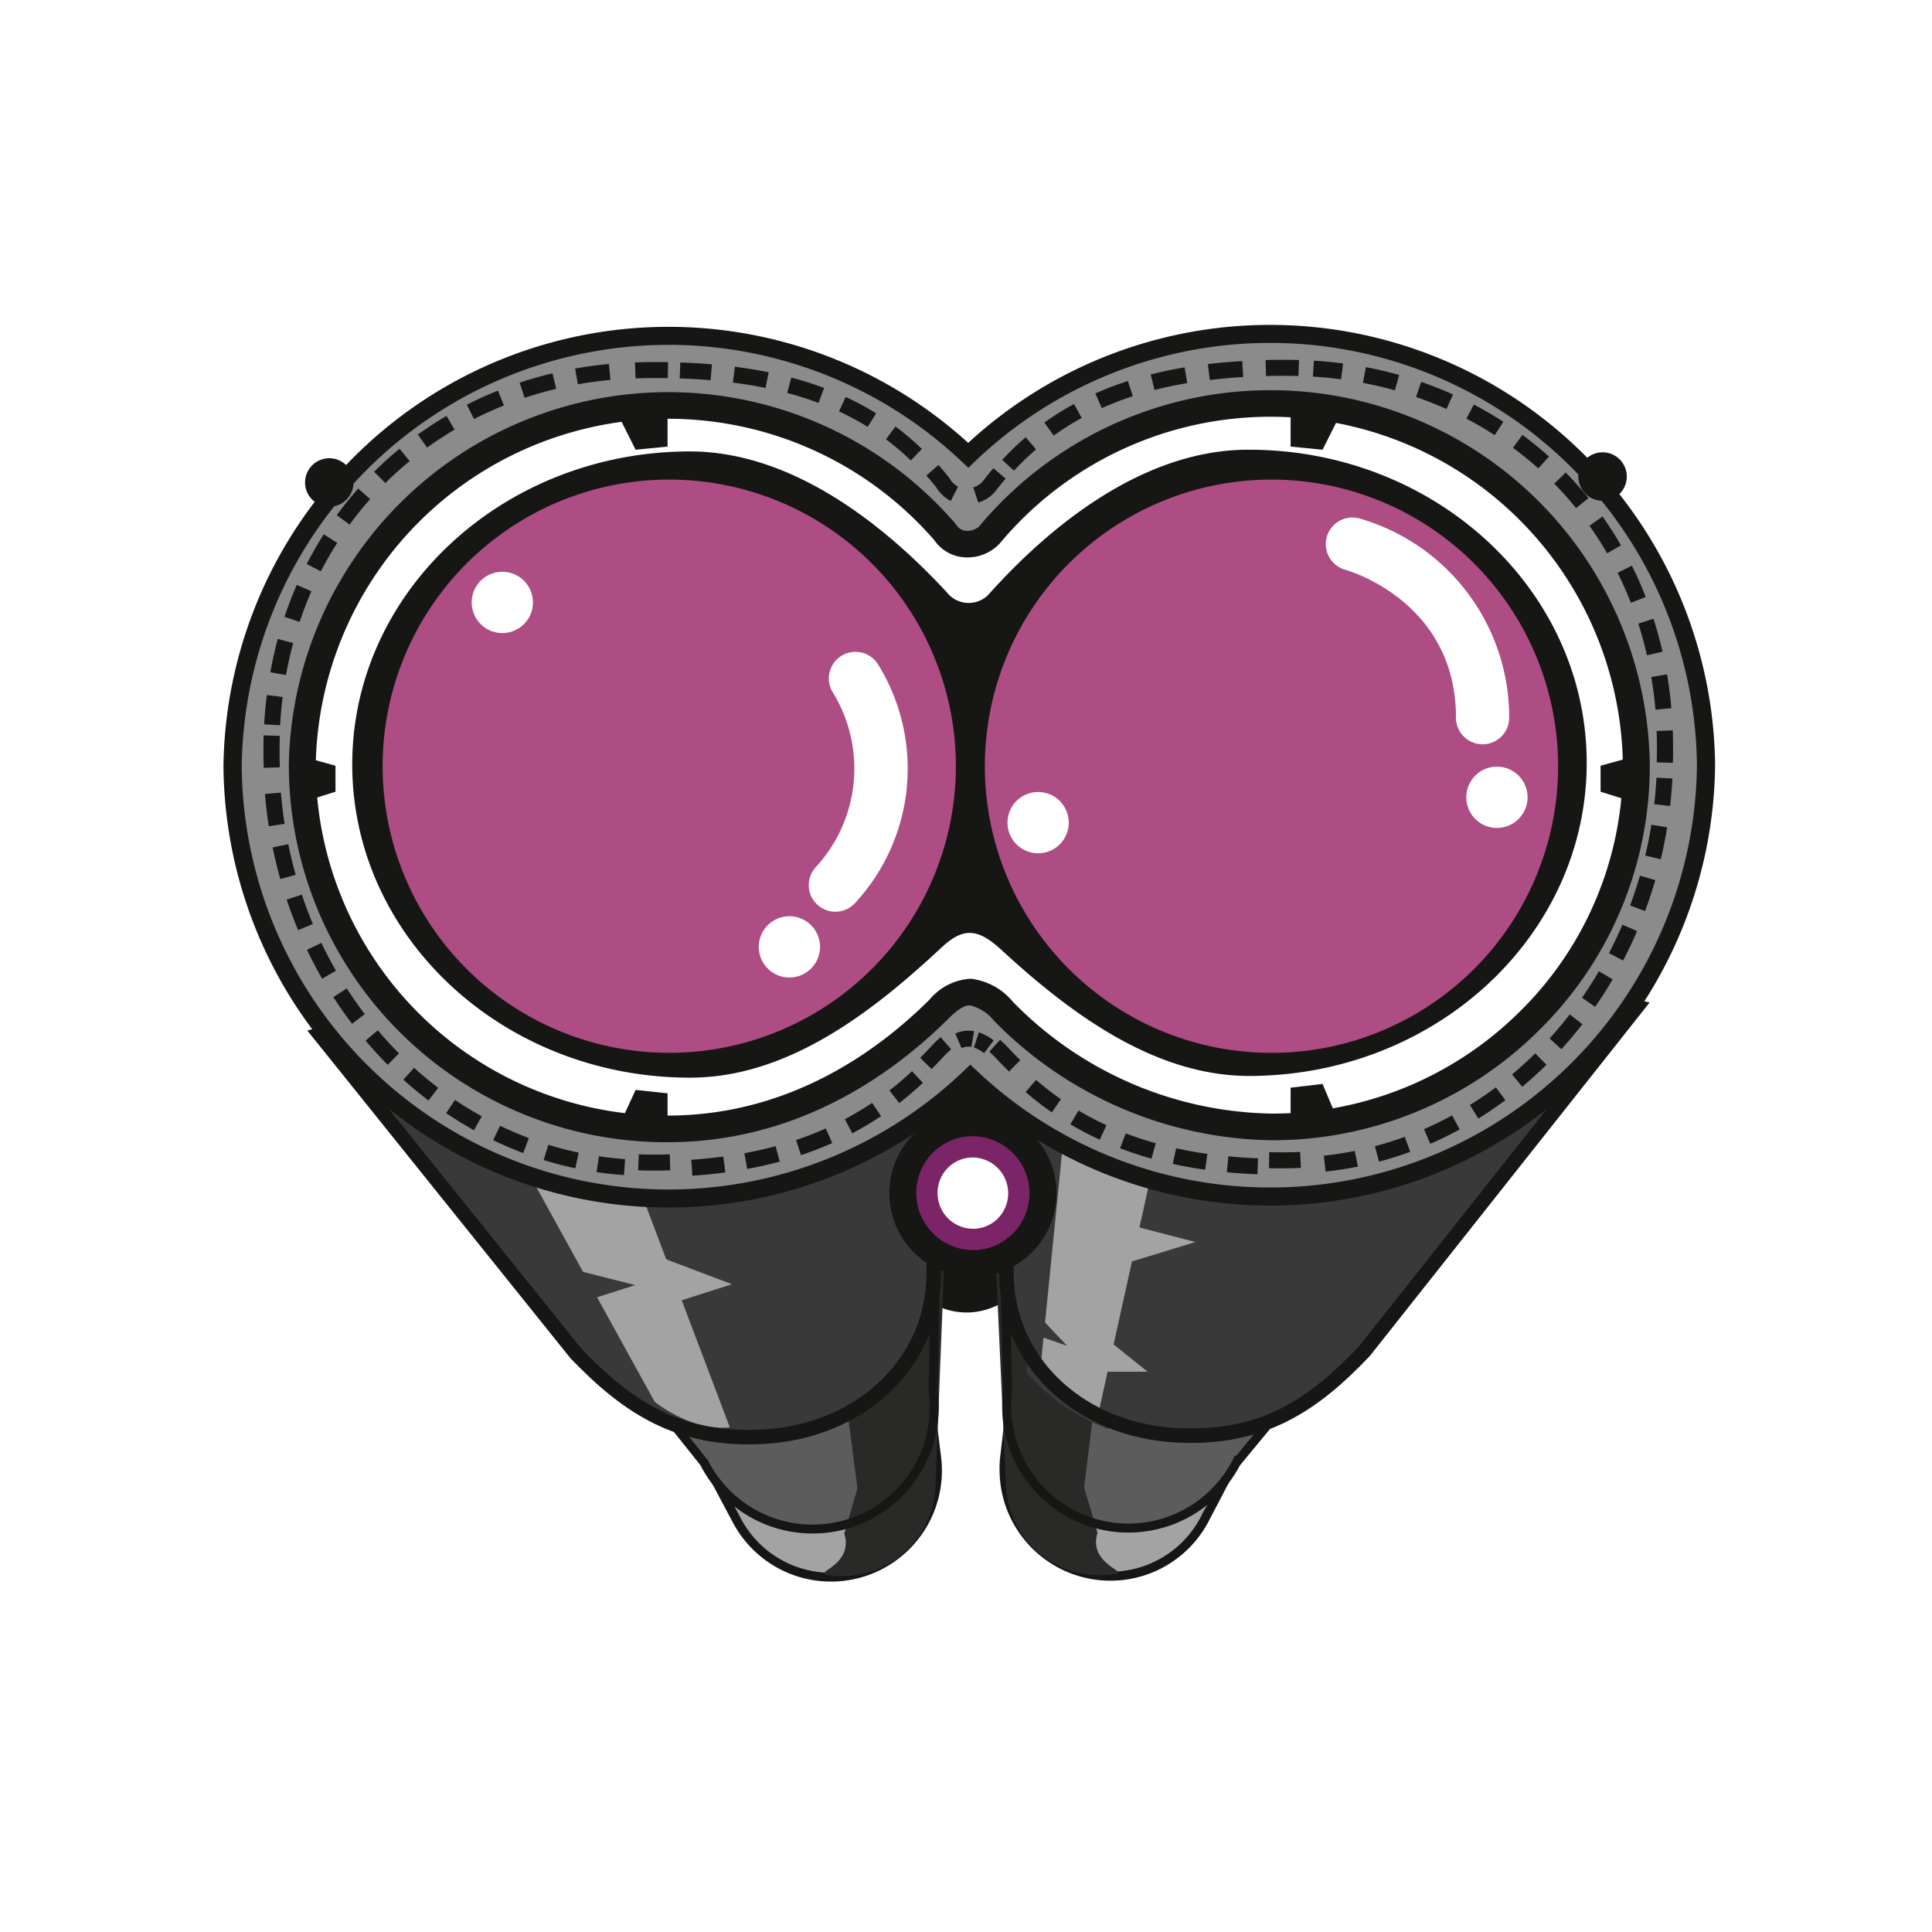 <svg xmlns="http://www.w3.org/2000/svg" width="130" height="130" viewBox="0 0 130 130">
    <defs>
        <filter id="Path_29987" x="6.5" y="15" width="117" height="104" filterUnits="userSpaceOnUse">
            <feOffset dy="2"/>
            <feGaussianBlur stdDeviation="1.5" result="blur"/>
            <feFlood flood-opacity=".161"/>
            <feComposite operator="in" in2="blur"/>
            <feComposite in="SourceGraphic"/>
        </filter>
        <style>
            .cls-2{fill:#fff}.cls-3{fill:#161615}.cls-4{fill:#a3a3a3}.cls-5{fill:#5d5c5c}.cls-6{fill:#292928}.cls-7{fill:#3a3939}.cls-10{fill:#ae4d83}
        </style>
    </defs>
    <g id="ar_science_v01_marker_binoculars" transform="translate(-380.339 -282.073)">
        <path id="Rectangle_814" data-name="Rectangle 814" transform="translate(380.339 282.073)" style="fill:none" d="M0 0h130v130H0z"/>
        <g id="Group_4726" data-name="Group 4726" transform="translate(16.662 164.715)">
            <g transform="translate(363.68 117.36)" style="filter:url(#Path_29987)">
                <path id="Path_29987-2" data-name="Path 29987" class="cls-2" d="M439.825 229.83c2.656-.157 5.369-1.594 6.442-3.727 1.158-2.3 3.511-7.085 3.687-7.393l2.175-1.25c2.962-1.4 5.456-4.763 7.114-6.506l16.119-20.632a60.477 60.477 0 0 0 4.731-7.2c2.2-4.526 2.6-9.987 2.583-15.072a33.367 33.367 0 0 0-47.247-30.17 55.765 55.765 0 0 1-5.624 2.408c-1.7.591-2.378.694-4.825-.648-1.173-.591-1.28-.757-2.343-1.286-.612-.305-.612-.305-1.319-.61a34.2 34.2 0 0 0-8.5-2.408 33.378 33.378 0 0 0-38.141 33.064c.028 8.431 2.488 16.461 8.27 22.629l15.11 19.394s3.7 4.457 5.526 5.507a14.071 14.071 0 0 0 1.594 1l1.923 1.67c.177.307.37.609.575.9a25.591 25.591 0 0 0 2.026 4.521 14.8 14.8 0 0 0 6.467 5.334c5.1 1.422 11.794-1.331 12.582-3.69a13.787 13.787 0 0 0 11.075 4.165z" transform="translate(-363.68 -117.36)"/>
            </g>
            <path id="Path_29988" data-name="Path 29988" class="cls-2" d="M486.792 177.889a29.112 29.112 0 0 0-6.3-18.024 1.642 1.642 0 1 0-2.1-2.382 29.281 29.281 0 0 0-41.247-.523 29.278 29.278 0 0 0-41.492 1.057 1.641 1.641 0 1 0-1.987 2.33 29.219 29.219 0 0 0-.852 34.382l-.133.034 6.743 8.274L410.98 217.4a21.4 21.4 0 0 0 4.932 4 10.192 10.192 0 0 0 1.531.942l1.9 2.264h.008a8.357 8.357 0 0 0 1.2 1.743l-.281-.17 1.149 2.161h.005a7.233 7.233 0 0 0 13.663-4.125l-.234-1.9a8.246 8.246 0 0 0 .057-2.567l.067-3.589.058-1.456c.023-.09.044-.182.064-.273a4.912 4.912 0 0 0 1.951.4 5.015 5.015 0 0 0 2.436-.659l.085 1.838.094 3.714a8.255 8.255 0 0 0 .073 2.564l-.223 1.9a7.232 7.232 0 0 0 13.688 4.035h.007l1.135-2.17c-.09.057-.185.115-.28.173a8.371 8.371 0 0 0 1.192-1.751l.034.01 2.185-2.646a19.16 19.16 0 0 0 6.1-4.623l2.8-3.537 15.483-19.254-.124-.03a29.1 29.1 0 0 0 5.05-16.52" transform="translate(-8.317 -8.897)"/>
            <path id="Path_29989" data-name="Path 29989" class="cls-3" d="M503.6 278.231c-.022-6.448 3.253-11.686 7.313-11.7s7.369 5.2 7.39 11.65-3.253 11.685-7.314 11.7-7.367-5.2-7.389-11.649" transform="translate(-82.257 -84.043)"/>
            <path id="Path_29990" data-name="Path 29990" class="cls-2" d="M503.069 277.82c0-6.514 3.358-11.813 7.5-11.828s7.56 5.3 7.582 11.843v.063A15.848 15.848 0 0 1 516 286.2c-1.418 2.266-3.317 3.517-5.347 3.524s-3.938-1.233-5.371-3.489a15.847 15.847 0 0 1-2.211-8.352zm14.728.077v-.061c-.022-6.345-3.262-11.5-7.223-11.486s-7.147 5.153-7.147 11.469v.064a15.5 15.5 0 0 0 2.155 8.162c1.365 2.149 3.164 3.329 5.067 3.323s3.695-1.2 5.045-3.357a15.479 15.479 0 0 0 2.1-8.114" transform="translate(-81.914 -83.695)"/>
            <path id="Path_29991" data-name="Path 29991" class="cls-4" d="M537.131 356.115s-3.789-.932-5.786-5.924l-.323 2.736a7.123 7.123 0 0 0 13.478 3.961h.007l1.117-2.128c-1.972 1.254-5.129 2.592-8.494 1.352" transform="translate(-99.719 -137.499)"/>
            <path id="Path_29992" data-name="Path 29992" class="cls-3" d="M530.064 351.366a7.766 7.766 0 0 1 .051-.884l.462-3.954.444 1.113c1.924 4.824 5.575 5.793 5.613 5.8l.032.009c3.233 1.2 6.284-.066 8.273-1.337l.96-.614-1.787 3.419a7.461 7.461 0 0 1-14.044-3.553m.849-2.481-.195 1.667a6.857 6.857 0 0 0 12.98 3.834l.132-.269.014.006.5-.954a9.339 9.339 0 0 1-13.429-4.285" transform="translate(-99.132 -135.148)"/>
            <path id="Path_29993" data-name="Path 29993" class="cls-5" d="M531.057 326.787a8.165 8.165 0 0 0 15.4 4.706l.033.009 6.791-8.233-22.481-6.819z" transform="translate(-99.552 -115.846)"/>
            <path id="Path_29994" data-name="Path 29994" class="cls-6" d="M530.149 335.677a6.277 6.277 0 0 0 6.561 5.981c2.728-.126-1.156-.378-.406-2.853l-.9-3.038 1.412-11.539-7.372-3.934z" transform="translate(-98.778 -118.313)"/>
            <path id="Path_29995" data-name="Path 29995" class="cls-3" d="m529.851 315.213 23.385 7.091-7.187 8.714a8.49 8.49 0 0 1-15.925-5.043zm22.338 7.407-21.711-6.583.253 9.968v.024a7.884 7.884 0 0 0 14.868 4.544l.115-.228.085.026z" transform="translate(-98.943 -115.052)"/>
            <path id="Path_29996" data-name="Path 29996" class="cls-7" d="M528.969 274.258c.278 6.029 5.409 10.106 11.457 10.41 5.592.279 8.982-1.885 12.568-5.661l18.13-22.58-42.979-10.527z" transform="translate(-97.527 -70.768)"/>
            <path id="Path_29997" data-name="Path 29997" class="cls-4" d="M541.28 304.563 546 283.1l-7.161-4.562-2.257 22.662a12.568 12.568 0 0 0 4.7 3.363" transform="translate(-103.33 -91.689)"/>
            <path id="Path_29998" data-name="Path 29998" class="cls-7" d="m535.168 299.855 2.367-23.659 8.109 5.146-4.944 22.364-.5-.194a13 13 0 0 1-4.914-3.512zm3.126-22.1-2.182 21.809a12.52 12.52 0 0 0 3.935 2.894l4.571-20.69z" transform="translate(-102.421 -90.18)"/>
            <path id="Path_29999" data-name="Path 29999" class="cls-3" d="m526.625 244.042 44.6 10.346-18.826 23.786c-3.523 3.71-7.078 6.12-12.979 5.824-6.647-.332-11.67-4.915-11.946-10.9v-.008zm42.875 10.949-41.858-9.711.806 27.78c.254 5.465 4.888 9.655 11.019 9.961 5.539.278 8.779-1.9 12.205-5.5z" transform="translate(-96.551 -69.572)"/>
            <path id="Path_30000" data-name="Path 30000" class="cls-4" d="M486.522 356.2s3.781-.958 5.748-5.961l.338 2.733a7.123 7.123 0 0 1-13.452 4.051h-.006l-1.133-2.123c1.982 1.243 5.147 2.56 8.5 1.3" transform="translate(-65.933 -137.53)"/>
            <path id="Path_30001" data-name="Path 30001" class="cls-3" d="m475.611 351.648.963.607c2 1.258 5.057 2.5 8.282 1.282l.032-.01c.037-.009 3.683-1 5.575-5.837l.437-1.116.487 3.951a7.466 7.466 0 0 1-14.04 4.386l-.064-.115zm9.446 2.462a9.475 9.475 0 0 1-7.879-.8l.529 1h.007l.114.218a6.859 6.859 0 0 0 12.957-3.919l-.2-1.665a9.436 9.436 0 0 1-5.523 5.176" transform="translate(-64.393 -135.178)"/>
            <path id="Path_30002" data-name="Path 30002" class="cls-5" d="M478.4 326.828a8.165 8.165 0 0 1-15.366 4.808l-.032.008-6.846-8.189 22.441-6.966z" transform="translate(-51.959 -115.871)"/>
            <path id="Path_30003" data-name="Path 30003" class="cls-6" d="M505.026 335.714a6.275 6.275 0 0 1-6.518 6.024c-2.731-.109 1.15-.385.386-2.855l.882-3.043-1.488-11.532 7.345-3.981z" transform="translate(-78.406 -118.334)"/>
            <path id="Path_30004" data-name="Path 30004" class="cls-3" d="m454.56 322.493 23.346-7.247-.2 10.763a8.492 8.492 0 0 1-15.971 5l-2.384-2.985zm22.725-6.418-21.659 6.725 4.19 4.843 2.443 3.069a7.886 7.886 0 0 0 14.841-4.642v-.046z" transform="translate(-50.936 -115.074)"/>
            <path id="Path_30005" data-name="Path 30005" class="cls-7" d="M443.853 274.369c-.239 6.03-5.342 10.142-11.388 10.486-5.59.315-9-1.826-12.606-5.579l-18.277-22.462 42.906-10.806z" transform="translate(-17.266 -70.835)"/>
            <path id="Path_30006" data-name="Path 30006" class="cls-4" d="m452.454 316.327-8.037-21.282-8.481.4 10.523 19.123s2.971 2.5 5.995 1.762" transform="translate(-39.08 -102.256)"/>
            <path id="Path_30007" data-name="Path 30007" class="cls-7" d="m433.685 293.084 9.585-.45 8.378 22.14-.5.123c-3.225.79-6.3-1.752-6.428-1.861l-.064-.054-.041-.074zm8.968.49-7.466.351 10.182 18.466c.4.314 2.683 2 5.054 1.715z" transform="translate(-37.64 -100.71)"/>
            <path id="Path_30008" data-name="Path 30008" class="cls-3" d="m401.69 256.228 43.277-12.256-.653 29.093c-.237 5.983-5.231 10.6-11.877 10.977-5.9.334-9.468-2.053-13.016-5.739l-.029-.032zm42.27-10.955-40.584 11.493 16.765 20.875c3.451 3.583 6.706 5.738 12.241 5.425 6.13-.348 10.736-4.568 10.956-10.035z" transform="translate(-17.335 -69.526)"/>
            <path id="Path_30009" data-name="Path 30009" d="M417.121 206.934a29.3 29.3 0 0 0 20.242-8.156 28.978 28.978 0 1 0-.139-41.778 29.113 29.113 0 1 0-20.1 49.932" transform="translate(-8.398 -8.976)" style="fill:#8c8b8b"/>
            <path id="Path_30010" data-name="Path 30010" class="cls-3" d="M385.943 176.791a29.945 29.945 0 0 1 50.112-21.82 29.948 29.948 0 0 1 50.257 21.59v.1A29.947 29.947 0 0 1 436.2 198.48a29.946 29.946 0 0 1-50.255-21.591v-.1m99.144-.134v-.092a28.72 28.72 0 0 0-48.6-20.325l-.423.406-.426-.4a28.718 28.718 0 0 0-48.467 20.548v.093a28.719 28.719 0 0 0 48.6 20.326l.423-.406.426.4a28.72 28.72 0 0 0 48.469-20.55" transform="translate(-7.23 -7.811)"/>
            <path id="Path_30011" data-name="Path 30011" class="cls-2" d="M425.477 210.641c7.225-.023 13.467-3.359 18.187-8.06 1.542-1.535 2.6-1.533 4.312.154a25.668 25.668 0 0 0 18.083 7.774 24.3 24.3 0 1 0-19.017-39.759 1.934 1.934 0 0 1-2.993-.2 24.44 24.44 0 1 0-18.572 40.094" transform="translate(-16.79 -17.366)"/>
            <path id="Path_30012" data-name="Path 30012" class="cls-3" d="M398.213 184.661a25.532 25.532 0 0 1 44.837-16.409l.067.089a.844.844 0 0 0 .692.419 1.211 1.211 0 0 0 .852-.294 25.532 25.532 0 0 1 45.13 15.982v.085a24.941 24.941 0 0 1-7.4 17.783 25.44 25.44 0 0 1-17.993 7.45 26.684 26.684 0 0 1-18.74-8.05 2.923 2.923 0 0 0-1.612-1.027c-.231-.007-.628.076-1.424.869-3.8 3.789-10.154 8.313-18.838 8.339a25.39 25.39 0 0 1-25.566-25.151zm43.429-15.282a23.717 23.717 0 0 0-41.618 15.282v.078a23.587 23.587 0 0 0 23.749 23.366c8.065-.025 14-4.261 17.56-7.81a3.9 3.9 0 0 1 2.761-1.4 4.331 4.331 0 0 1 2.836 1.547 24.879 24.879 0 0 0 17.456 7.529 23.632 23.632 0 0 0 16.715-6.921 23.177 23.177 0 0 0 6.879-16.521v-.08a23.718 23.718 0 0 0-41.925-14.846 2.965 2.965 0 0 1-2.342.941 2.654 2.654 0 0 1-2.071-1.17" transform="translate(-15.104 -15.682)"/>
            <path id="Path_30013" data-name="Path 30013" class="cls-3" d="M432.931 212.725c6.691-.021 12.471-4.68 16.841-8.757 1.43-1.33 2.406-1.328 4 .134 4.348 4 10.133 8.529 16.745 8.51 12.561-.038 22.709-9.5 22.668-21.139s-10.257-21.038-22.817-21c-7.031.021-13.307 5.12-17.461 9.778a1.869 1.869 0 0 1-2.773-.176c-4.187-4.527-10.408-9.508-17.347-9.487-12.56.039-22.709 9.5-22.666 21.139s10.257 21.039 22.815 21" transform="translate(-22.742 -22.855)"/>
            <path id="Path_30014" data-name="Path 30014" class="cls-3" d="M472.782 291.957a32.863 32.863 0 0 0 2.152-.214l.142 1.065c-.719.1-1.466.171-2.222.222zm3.572-.439a26.433 26.433 0 0 0 2.1-.475l.281 1.038c-.7.19-1.441.356-2.187.494zm3.475-.889a22.66 22.66 0 0 0 2-.778l.437.981c-.673.3-1.378.574-2.1.815zm3.284-1.4a20.7 20.7 0 0 0 1.837-1.1l.6.893a21.778 21.778 0 0 1-1.933 1.155zm3-1.933c.521-.4 1.032-.842 1.517-1.3l.737.783c-.511.48-1.047.939-1.595 1.364z" transform="translate(-62.589 -96.562)"/>
            <path id="Path_30015" data-name="Path 30015" class="cls-3" d="M522.037 278.711a2.269 2.269 0 0 1 .895-.191 2.133 2.133 0 0 1 .372.033l-.185 1.059a1.1 1.1 0 0 0-.187-.016 1.183 1.183 0 0 0-.471.1zm1.254.944.33-1.023a3.432 3.432 0 0 1 1 .545l-.647.858a2.375 2.375 0 0 0-.684-.38" transform="translate(-94.081 -91.811)"/>
            <path id="Path_30016" data-name="Path 30016" class="cls-3" d="m534.923 288.455.7-.813a20.2 20.2 0 0 0 1.675 1.3l-.613.883a21.425 21.425 0 0 1-1.766-1.37m3.014 2.172.549-.924a20.442 20.442 0 0 0 1.878.986l-.45.977a21.521 21.521 0 0 1-1.977-1.038m3.343 1.611.383-1a23.32 23.32 0 0 0 2.021.665l-.289 1.035a22.48 22.48 0 0 1-2.115-.7m3.545 1.053.231-1.05c.679.149 1.387.277 2.1.377l-.15 1.064c-.744-.1-1.479-.236-2.185-.392m3.645.563.1-1.069c.642.061 1.314.105 2 .131l-.043 1.074c-.7-.027-1.392-.073-2.054-.136" transform="translate(-102.233 -97.619)"/>
            <path id="Path_30017" data-name="Path 30017" class="cls-3" d="M589.936 256.525c.7-.074 1.395-.181 2.08-.319l.212 1.054a23.56 23.56 0 0 1-2.178.334zm3.436-.636a22.9 22.9 0 0 0 2.009-.632l.369 1.01c-.69.252-1.4.475-2.1.661zm3.3-1.148a23.44 23.44 0 0 0 1.892-.925l.515.944c-.644.351-1.31.676-1.979.967zm3.095-1.625a24.654 24.654 0 0 0 1.741-1.189l.643.861c-.589.439-1.2.856-1.817 1.241zm2.832-2.053c.534-.448 1.06-.926 1.56-1.42l.756.765a26.96 26.96 0 0 1-1.626 1.48zm2.525-2.425c.471-.518.928-1.062 1.357-1.617l.85.658a27.398 27.398 0 0 1-1.413 1.683zm2.182-2.74c.4-.577.783-1.176 1.137-1.78l.927.543c-.367.628-.765 1.25-1.182 1.85zm1.813-3c.323-.62.628-1.263.906-1.911l.987.423c-.288.672-.6 1.34-.94 1.984zm1.424-3.207c.244-.655.466-1.331.662-2.009l1.032.3c-.2.7-.435 1.4-.688 2.084zm1.019-3.359c.162-.68.3-1.378.414-2.075l1.061.173a30.871 30.871 0 0 1-.43 2.151zm.605-3.458c.067-.588.117-1.187.149-1.782l1.073.058a30.547 30.547 0 0 1-.155 1.846z" transform="translate(-137.18 -61.405)"/>
            <path id="Path_30018" data-name="Path 30018" class="cls-3" d="m587.887 154.824.065-1.073c.654.039 1.314.1 1.966.189l-.141 1.066a26.638 26.638 0 0 0-1.889-.182m3.362.419.2-1.056c.754.143 1.508.32 2.24.525l-.291 1.035c-.7-.2-1.425-.367-2.15-.5m3.573.948.351-1.016c.724.25 1.444.535 2.14.846l-.439.981a24.36 24.36 0 0 0-2.052-.811m3.39 1.46.5-.953c.679.356 1.348.746 1.988 1.161l-.583.9c-.613-.4-1.254-.77-1.9-1.111m3.127 1.958.64-.865c.615.456 1.215.945 1.785 1.456l-.717.8a23.725 23.725 0 0 0-1.708-1.392m2.783 2.42.767-.753a24.545 24.545 0 0 1 1.535 1.719l-.835.676a23.073 23.073 0 0 0-1.468-1.643m2.368 2.83.876-.622a24.84 24.84 0 0 1 1.244 1.939l-.93.538a23.85 23.85 0 0 0-1.191-1.855m1.894 3.166.962-.479c.339.681.652 1.39.931 2.106l-1 .39a24.277 24.277 0 0 0-.891-2.017m1.389 3.421 1.023-.329c.232.722.437 1.469.608 2.218l-1.047.24a25.767 25.767 0 0 0-.584-2.129m.875 3.592 1.059-.181c.127.744.226 1.51.294 2.278l-1.07.1a28.358 28.358 0 0 0-.283-2.193" transform="translate(-135.865 -12.124)"/>
            <path id="Path_30019" data-name="Path 30019" class="cls-3" d="M530.558 160.472a18.707 18.707 0 0 1 1.577-1.524l.7.816a17.647 17.647 0 0 0-1.486 1.436zm2.838-2.514a19.153 19.153 0 0 1 1.994-1.249l.514.944a17.992 17.992 0 0 0-1.882 1.179zm3.428-1.958a22.539 22.539 0 0 1 2.192-.836l.33 1.023a21.115 21.115 0 0 0-2.085.8zm3.722-1.276c.728-.185 1.5-.346 2.284-.478l.178 1.06c-.758.127-1.5.282-2.2.46zm3.851-.7c.742-.088 1.52-.157 2.313-.2l.063 1.073c-.772.045-1.529.111-2.249.2z" transform="translate(-99.444 -12.168)"/>
            <path id="Path_30020" data-name="Path 30020" class="cls-3" d="m470.623 155.164.036-1.074c.735.024 1.452.066 2.131.123l-.09 1.071c-.662-.056-1.361-.1-2.077-.12m3.578.278.136-1.066c.779.1 1.544.225 2.273.374l-.215 1.053c-.7-.144-1.441-.265-2.193-.361m3.654.7.276-1.038c.761.2 1.5.439 2.207.7l-.379 1.006a22.599 22.599 0 0 0-2.1-.671m3.478 1.246.453-.975a19.36 19.36 0 0 1 2.048 1.1l-.566.913a18.348 18.348 0 0 0-1.935-1.042m3.162 1.879.642-.862a18.292 18.292 0 0 1 1.776 1.511l-.747.772a17.158 17.158 0 0 0-1.671-1.421" transform="translate(-61.209 -12.341)"/>
            <path id="Path_30021" data-name="Path 30021" class="cls-3" d="M393.589 178.617c.038-.656.1-1.318.179-1.968l1.067.134a27.64 27.64 0 0 0-.173 1.9zm.415-3.5c.137-.756.306-1.51.5-2.243l1.037.28c-.19.7-.353 1.429-.485 2.155zm.954-3.731c.243-.728.522-1.45.826-2.147l.984.43a25.146 25.146 0 0 0-.792 2.059zm1.494-3.553c.35-.683.736-1.355 1.145-2l.906.578c-.391.614-.76 1.258-1.1 1.912zm2.022-3.284c.453-.619.938-1.223 1.445-1.795l.8.712c-.485.547-.95 1.125-1.382 1.716zm2.513-2.925c.543-.54 1.117-1.06 1.709-1.546l.682.83c-.565.464-1.116.962-1.634 1.477zm2.942-2.5a24.754 24.754 0 0 1 1.929-1.259l.545.926c-.633.374-1.255.779-1.845 1.206zm3.293-2.008c.68-.346 1.385-.666 2.1-.95l.4 1a24.39 24.39 0 0 0-2.009.911zm3.557-1.485a26.87 26.87 0 0 1 2.212-.63l.249 1.045c-.715.171-1.429.375-2.123.605zm3.732-.948a27.872 27.872 0 0 1 2.277-.311l.1 1.07c-.733.07-1.47.171-2.19.3z" transform="translate(-12.137 -12.524)"/>
            <path id="Path_30022" data-name="Path 30022" class="cls-3" d="m393.741 233.972 1.071-.088c.058.7.141 1.41.248 2.1l-1.062.164c-.11-.716-.2-1.448-.257-2.177m.513 3.6 1.054-.215c.14.691.308 1.383.5 2.055l-1.034.291c-.2-.7-.371-1.415-.517-2.132m.943 3.516 1.02-.341c.223.667.473 1.333.744 1.979l-.991.416a29.636 29.636 0 0 1-.773-2.054m1.366 3.375.969-.464c.3.633.634 1.263.984 1.87l-.932.537a28.285 28.285 0 0 1-1.022-1.943m1.778 3.182.9-.583c.381.591.79 1.173 1.214 1.73l-.855.651a28.14 28.14 0 0 1-1.262-1.8m2.172 2.93.82-.695c.455.536.935 1.06 1.428 1.555l-.76.769a27.166 27.166 0 0 1-1.486-1.619m2.54 2.62.719-.8c.522.47 1.068.923 1.624 1.346l-.651.856a27.606 27.606 0 0 1-1.692-1.4m2.873 2.25.6-.891c.582.393 1.186.765 1.8 1.1l-.523.939a26.112 26.112 0 0 1-1.875-1.152m3.165 1.821.467-.967c.632.3 1.283.584 1.935.828l-.377 1.006a24.648 24.648 0 0 1-2.025-.867m3.4 1.337.317-1.026c.67.207 1.355.384 2.036.529l-.222 1.051a23.426 23.426 0 0 1-2.132-.554m3.563.81.157-1.063c.582.086 1.175.151 1.76.192l-.075 1.073a24.74 24.74 0 0 1-1.842-.2" transform="translate(-12.234 -63.193)"/>
            <path id="Path_30023" data-name="Path 30023" class="cls-3" d="M393.448 179.942c0-.362.005-.719.017-1.076l1.085.037c-.012.358-.014.716-.016 1.08 0 .344.008.689.021 1.032l-1.085.038q-.02-.531-.021-1.068zm25-26.167q.56-.023 1.129-.025c.367 0 .735 0 1.1.007l-.019 1.075c-.358-.006-.718-.009-1.079-.007s-.729.01-1.089.024zm.213 54.358.046-1.074c.345.014.691.02 1.038.02s.7-.009 1.046-.018l.03 1.074c-.354.01-.713.016-1.073.018s-.727-.006-1.088-.021m18.98-7.569c.238-.236.478-.486.714-.742a8.08 8.08 0 0 1 .661-.645l.711.811a7.176 7.176 0 0 0-.57.557c-.246.268-.5.53-.748.777zm.414-39.177.814-.712c.24.268.475.547.719.855l.037.053a1.453 1.453 0 0 0 .566.554l-.494.957a2.491 2.491 0 0 1-.981-.924 18.08 18.08 0 0 0-.661-.784m3.158.795a1.367 1.367 0 0 0 .644-.412c.229-.3.468-.595.71-.877l.827.7a18.38 18.38 0 0 0-.672.829 2.451 2.451 0 0 1-1.171.784zm1.078 37.973.728-.8c.207.186.419.394.646.638.25.268.483.506.712.727l-.758.77a21.52 21.52 0 0 1-.752-.768c-.2-.216-.4-.408-.576-.57m18.593-46.537c.368-.01.741-.015 1.116-.016s.755 0 1.131.017l-.037 1.074c-.361-.012-.725-.018-1.09-.016s-.73.006-1.092.015zm.224 54.377.023-1.075c.345.008.691.01 1.039.009s.692-.01 1.037-.027l.052 1.074c-.351.016-.716.027-1.086.028s-.713 0-1.065-.009m26.085-29.419 1.085-.041c.014.368.022.742.023 1.117 0 .358 0 .713-.015 1.067l-1.085-.031a29.502 29.502 0 0 0-.007-2.111" transform="translate(-12.046 -12.028)"/>
            <path id="Path_30024" data-name="Path 30024" class="cls-3" d="M509.653 298.731a5.623 5.623 0 1 1 5.622 5.622 5.623 5.623 0 0 1-5.622-5.622" transform="translate(-86.135 -101.085)"/>
            <path id="Path_30025" data-name="Path 30025" class="cls-2" d="M516.281 302.857a3.242 3.242 0 0 1 3.324-3.178 3.275 3.275 0 0 1 3.17 3.357 3.242 3.242 0 0 1-3.324 3.18 3.276 3.276 0 0 1-3.17-3.359" transform="translate(-90.388 -105.307)"/>
            <path id="Path_30026" data-name="Path 30026" d="M514.716 301.929v-.09a3.807 3.807 0 0 1 1.19-2.688 3.761 3.761 0 0 1 2.712-1.038 3.841 3.841 0 0 1 2.525 6.617 3.762 3.762 0 0 1-2.712 1.041 3.84 3.84 0 0 1-3.716-3.841m1.433-.057v.057a2.4 2.4 0 0 0 2.322 2.409 2.341 2.341 0 0 0 1.687-.648 2.408 2.408 0 0 0-1.579-4.145 2.336 2.336 0 0 0-1.686.646 2.382 2.382 0 0 0-.744 1.681" transform="translate(-89.384 -104.301)" style="fill:#7c2468"/>
            <path id="Path_30027" data-name="Path 30027" class="cls-3" d="m459.5 163.816 1.1 2.191 2.15-.211v-2.283z" transform="translate(-54.154 -18.388)"/>
            <path id="Path_30028" data-name="Path 30028" class="cls-3" d="m587.685 163.816-1.1 2.191-2.15-.211v-2.283z" transform="translate(-133.916 -18.388)"/>
            <path id="Path_30029" data-name="Path 30029" class="cls-3" d="m402.338 227.839 1.664.46v1.751l-1.664.521z" transform="translate(-17.751 -59.418)"/>
            <path id="Path_30030" data-name="Path 30030" class="cls-3" d="m643.575 227.839-1.665.46v1.751l1.665.521z" transform="translate(-170.533 -59.418)"/>
            <path id="Path_30031" data-name="Path 30031" class="cls-3" d="m459.5 291.94 1.1-2.389 2.15.23v2.49z" transform="translate(-54.154 -98.855)"/>
            <path id="Path_30032" data-name="Path 30032" class="cls-3" d="m587.685 291.053-1.1-2.618-2.15.252v2.728z" transform="translate(-133.916 -98.141)"/>
            <path id="Path_30033" data-name="Path 30033" class="cls-3" d="M404.533 173.707a1.631 1.631 0 1 1-1.631-1.631 1.631 1.631 0 0 1 1.631 1.631" transform="translate(-17.067 -23.884)"/>
            <path id="Path_30034" data-name="Path 30034" class="cls-3" d="M640.991 172.591a1.631 1.631 0 1 1-1.632-1.631 1.631 1.631 0 0 1 1.632 1.631" transform="translate(-167.85 -23.167)"/>
            <path id="Path_30035" data-name="Path 30035" class="cls-10" d="M564.84 194.872a19.287 19.287 0 1 1-19.287-19.287 19.287 19.287 0 0 1 19.287 19.287" transform="translate(-96.321 -25.956)"/>
            <path id="Path_30036" data-name="Path 30036" class="cls-10" d="M435.123 175.581a19.286 19.286 0 1 1-19.287 19.287 19.286 19.286 0 0 1 19.287-19.287" transform="translate(-26.413 -25.953)"/>
            <path id="Path_30037" data-name="Path 30037" class="cls-2" d="M590.787 184.577a1.791 1.791 0 0 1 2.257-1.727 13.925 13.925 0 0 1 10.084 13.4v.007a1.79 1.79 0 0 1-3.581 0v-.006c0-7.763-7.146-9.862-7.451-9.947a1.8 1.8 0 0 1-1.309-1.725" transform="translate(-137.901 -30.608)"/>
            <path id="Path_30038" data-name="Path 30038" class="cls-2" d="M617.247 232.752a2.061 2.061 0 1 1 2.913.094 2.059 2.059 0 0 1-2.913-.094" transform="translate(-154.348 -60.337)"/>
            <path id="Path_30039" data-name="Path 30039" class="cls-2" d="M494.726 223.479a1.781 1.781 0 0 1 .448-1.183 9.787 9.787 0 0 0 1.139-11.837 1.79 1.79 0 1 1 3.111-1.772 13.315 13.315 0 0 1-1.565 15.977 1.79 1.79 0 0 1-3.133-1.185" transform="translate(-76.629 -46.564)"/>
            <path id="Path_30040" data-name="Path 30040" class="cls-2" d="M485.451 259.221a2.061 2.061 0 1 1 2.061 2.061 2.061 2.061 0 0 1-2.061-2.061" transform="translate(-70.718 -78.151)"/>
            <path id="Path_30041" data-name="Path 30041" class="cls-2" d="M432.03 195.021a2.061 2.061 0 1 1 2.061 2.061 2.061 2.061 0 0 1-2.061-2.061" transform="translate(-36.614 -37.127)"/>
            <path id="Path_30042" data-name="Path 30042" class="cls-2" d="M531.733 236.069a2.061 2.061 0 1 1 2.061 2.061 2.06 2.06 0 0 1-2.061-2.061" transform="translate(-100.264 -63.357)"/>
            <path id="Path_30043" data-name="Path 30043" class="cls-4" d="m466.112 320.327 5.183 1.963-4.3 1.374z" transform="translate(-58.368 -118.519)"/>
            <path id="Path_30044" data-name="Path 30044" class="cls-4" d="m549.305 336.139 2.687 2.15h-3.3z" transform="translate(-111.092 -128.631)"/>
            <path id="Path_30045" data-name="Path 30045" class="cls-7" d="m451.412 323.139 3.994 1.015-3.136 1z" transform="translate(-48.988 -120.324)"/>
            <path id="Path_30046" data-name="Path 30046" class="cls-7" d="m537.586 331.7 1.907 2.008-1.907-.657z" transform="translate(-104.012 -125.795)"/>
            <path id="Path_30047" data-name="Path 30047" class="cls-4" d="m552.642 314.815 4.3 1.116-5.52 1.686z" transform="translate(-112.825 -115)"/>
        </g>
    </g>
</svg>
